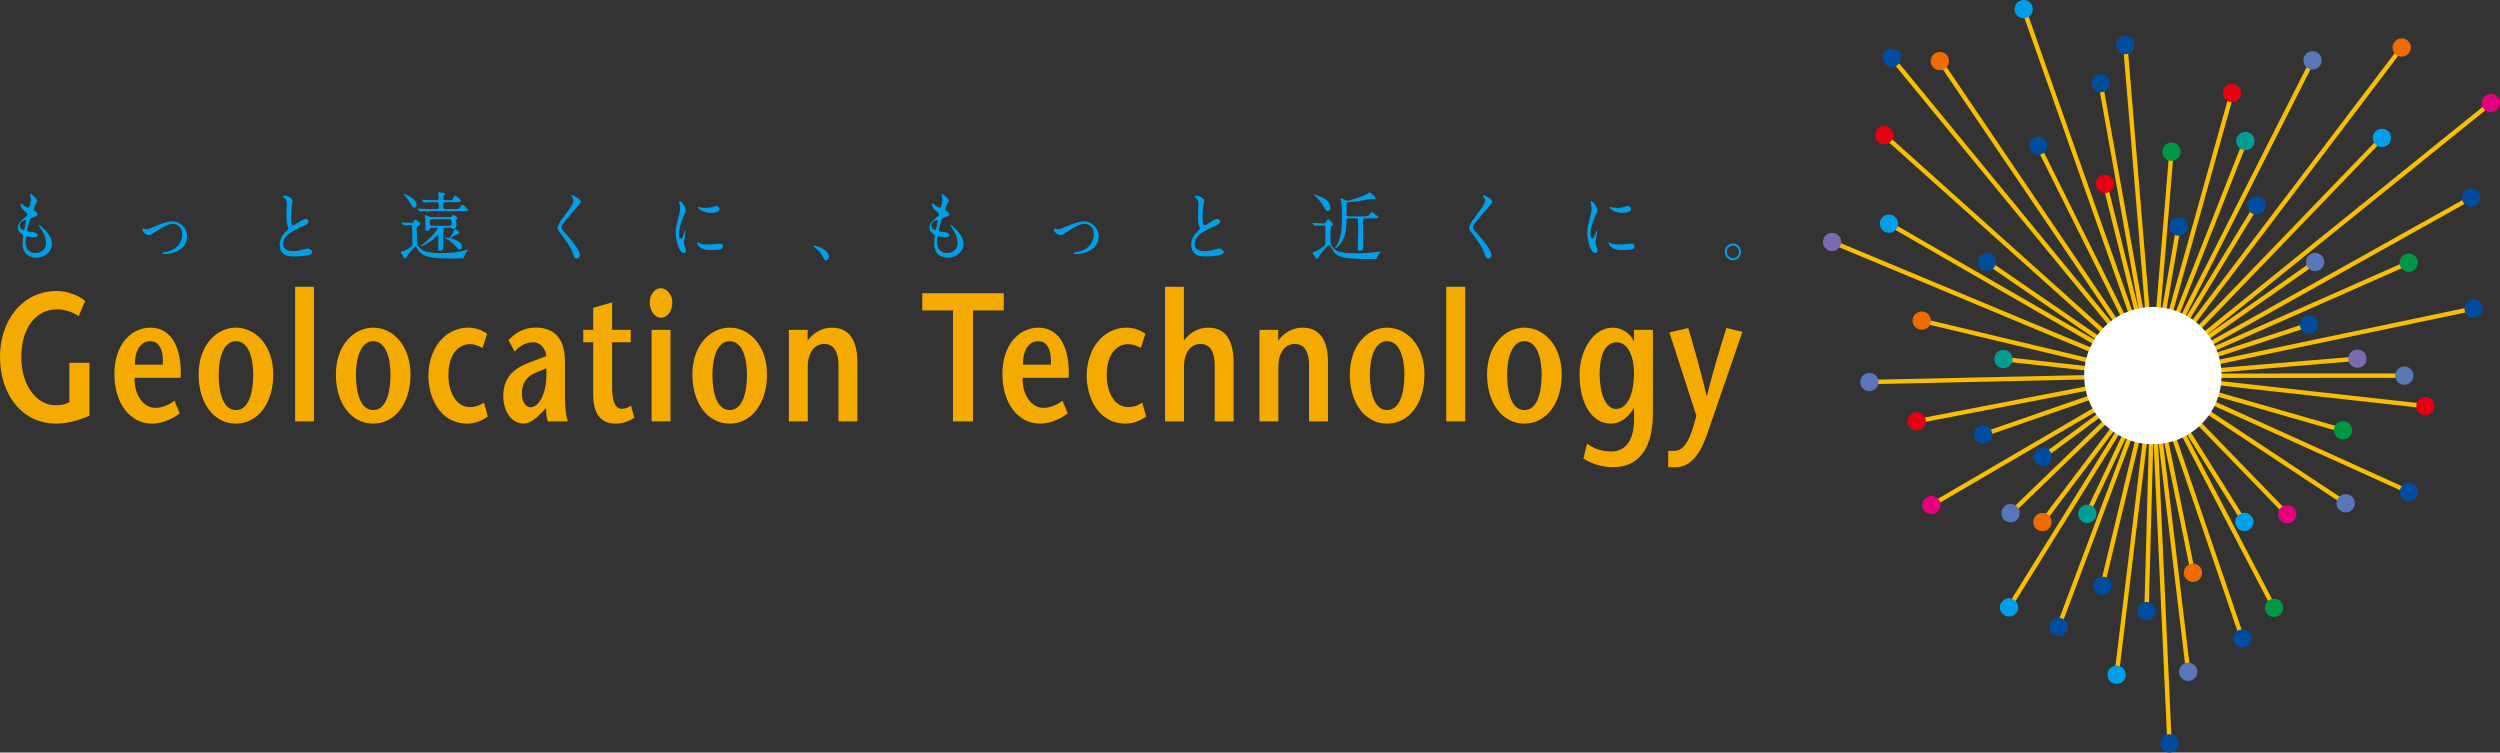 <?xml version="1.0" encoding="UTF-8"?>
<svg id="_レイヤー_2" data-name="レイヤー 2" xmlns="http://www.w3.org/2000/svg" width="263.344" height="79.272" viewBox="0 0 263.344 79.272">
  <rect x="0" y="0" width="263.344" height="79.272" fill="#333333" stroke="none"/>
  <g id="_メインビジュアル" data-name="メインビジュアル">
    <g>
      <g>
        <path d="M9.419,38.217v5.575c-1.123.482-2.306.829-3.504.829-3.624,0-5.916-3.087-5.916-7.06,0-3.685,2.276-6.906,5.975-6.906,1.153,0,2.306.463,2.995,1.041l-.674,1.601c-.569-.386-1.453-.714-2.261-.714-2.246,0-3.789,1.949-3.789,5.016,0,3.203,1.767,5.093,3.579,5.093.57,0,1.034-.077,1.482-.327v-4.148h2.112Z" style="fill: #f5aa00;"/>
        <path d="M14.175,39.799c-.045,1.813.943,3.164,2.187,3.164.733,0,1.512-.328,2.007-.772l.569,1.351c-1.018.771-2.082,1.08-2.935,1.08-2.262,0-3.953-2.064-3.953-5.247,0-2.971,1.676-4.861,3.818-4.861,2.336,0,3.31,2.411,3.16,5.286h-4.852ZM17.155,38.41c.075-1.466-.329-2.469-1.318-2.469-1.138,0-1.647,1.177-1.632,2.469h2.951Z" style="fill: #f5aa00;"/>
        <path d="M20.923,39.451c0-3.125,1.917-4.939,3.924-4.939,2.021,0,3.938,1.813,3.938,4.939,0,2.99-1.587,5.17-3.938,5.17-2.337,0-3.924-2.18-3.924-5.17ZM26.674,39.451c0-1.601-.434-3.511-1.826-3.511-1.363,0-1.813,1.91-1.813,3.511,0,1.698.389,3.743,1.813,3.743,1.452,0,1.826-2.045,1.826-3.743Z" style="fill: #f5aa00;"/>
        <path d="M31.086,44.39v-14.179h1.991v14.179h-1.991Z" style="fill: #f5aa00;"/>
        <path d="M35.381,39.451c0-3.125,1.917-4.939,3.924-4.939,2.021,0,3.938,1.813,3.938,4.939,0,2.99-1.587,5.17-3.938,5.17-2.337,0-3.924-2.18-3.924-5.17ZM41.132,39.451c0-1.601-.434-3.511-1.826-3.511-1.363,0-1.813,1.91-1.813,3.511,0,1.698.389,3.743,1.813,3.743,1.452,0,1.826-2.045,1.826-3.743Z" style="fill: #f5aa00;"/>
        <path d="M51.384,43.869c-.629.482-1.453.752-2.127.752-3.115,0-4.133-3.048-4.133-5.016,0-2.701,1.588-5.093,4.238-5.093.599,0,1.333.193,1.947.656l-.479,1.485c-.434-.231-.883-.405-1.333-.405-1.123,0-2.261.984-2.261,3.222,0,1.929.854,3.414,2.277,3.414.464,0,.974-.135,1.467-.483l.405,1.467Z" style="fill: #f5aa00;"/>
        <path d="M57.071,43.464c-.554.559-1.228,1.157-1.917,1.157-1.168,0-2.141-1.157-2.141-2.932,0-1.833,1.033-2.875,2.77-3.511l1.767-.675c-.105-.887-.719-1.447-1.363-1.447-.853,0-1.452.405-1.976.984l-.644-1.215c.929-.984,1.842-1.312,2.875-1.312,1.378,0,3.07.579,3.07,3.588v3.936c0,.771.075,1.678.314,2.353h-2.111c-.149-.328-.194-.887-.194-1.408l-.449.482ZM56.441,39.259c-.974.385-1.467,1.119-1.467,2.218,0,.849.419,1.428.898,1.428.793,0,1.827-1.273,1.677-4.109l-1.108.463Z" style="fill: #f5aa00;"/>
        <path d="M64.478,34.744h1.962v1.312h-1.962v4.746c0,1.582.374,2.257,1.033,2.257.434,0,.688-.154.959-.328l.344,1.273c-.584.405-1.303.617-1.962.617-1.647,0-2.366-1.119-2.366-3.087v-5.478h-1.048v-1.312h1.048v-2.315l1.992-.579v2.893Z" style="fill: #f5aa00;"/>
        <path d="M68.442,31.851c0-.733.479-1.486,1.153-1.486.689,0,1.229.733,1.229,1.486,0,.829-.465,1.62-1.199,1.62-.704,0-1.184-.791-1.184-1.62ZM70.63,34.744v9.646h-1.993v-9.646h1.993Z" style="fill: #f5aa00;"/>
        <path d="M72.934,39.451c0-3.125,1.917-4.939,3.923-4.939,2.022,0,3.939,1.813,3.939,4.939,0,2.99-1.588,5.17-3.939,5.17-2.337,0-3.923-2.18-3.923-5.17ZM78.684,39.451c0-1.601-.435-3.511-1.827-3.511-1.363,0-1.812,1.91-1.812,3.511,0,1.698.389,3.743,1.812,3.743,1.453,0,1.827-2.045,1.827-3.743Z" style="fill: #f5aa00;"/>
        <path d="M85.073,35.883c.674-.926,1.617-1.37,2.56-1.37,1.753,0,2.681,1.235,2.681,3.665v6.212h-1.991v-5.922c0-1.35-.464-2.238-1.498-2.238-.972,0-1.736.83-1.736,2.412v5.749h-1.993v-9.646h1.978v1.139Z" style="fill: #f5aa00;"/>
        <path d="M100.384,44.39v-11.69h-3.236v-1.813h8.582v1.813h-3.234v11.69h-2.112Z" style="fill: #f5aa00;"/>
        <path d="M107.718,39.799c-.046,1.813.943,3.164,2.186,3.164.733,0,1.512-.328,2.007-.772l.569,1.351c-1.018.771-2.081,1.08-2.935,1.08-2.262,0-3.954-2.064-3.954-5.247,0-2.971,1.677-4.861,3.819-4.861,2.337,0,3.309,2.411,3.16,5.286h-4.852ZM110.697,38.41c.076-1.466-.329-2.469-1.318-2.469-1.138,0-1.647,1.177-1.632,2.469h2.95Z" style="fill: #f5aa00;"/>
        <path d="M120.726,43.869c-.628.482-1.451.752-2.125.752-3.116,0-4.133-3.048-4.133-5.016,0-2.701,1.587-5.093,4.238-5.093.598,0,1.333.193,1.946.656l-.479,1.485c-.434-.231-.884-.405-1.333-.405-1.123,0-2.261.984-2.261,3.222,0,1.929.854,3.414,2.276,3.414.464,0,.974-.135,1.468-.483l.403,1.467Z" style="fill: #f5aa00;"/>
        <path d="M124.705,35.883c.674-.926,1.617-1.37,2.56-1.37,1.752,0,2.681,1.235,2.681,3.665v6.212h-1.991v-5.922c0-1.35-.464-2.238-1.498-2.238-.972,0-1.736.83-1.736,2.412v5.749h-1.993v-14.179h1.978v5.672Z" style="fill: #f5aa00;"/>
        <path d="M134.644,35.883c.674-.926,1.617-1.37,2.56-1.37,1.753,0,2.681,1.235,2.681,3.665v6.212h-1.991v-5.922c0-1.35-.464-2.238-1.498-2.238-.972,0-1.736.83-1.736,2.412v5.749h-1.993v-9.646h1.978v1.139Z" style="fill: #f5aa00;"/>
        <path d="M142.186,39.451c0-3.125,1.917-4.939,3.923-4.939,2.022,0,3.939,1.813,3.939,4.939,0,2.99-1.588,5.17-3.939,5.17-2.337,0-3.923-2.18-3.923-5.17ZM147.936,39.451c0-1.601-.435-3.511-1.827-3.511-1.363,0-1.812,1.91-1.812,3.511,0,1.698.389,3.743,1.812,3.743,1.453,0,1.827-2.045,1.827-3.743Z" style="fill: #f5aa00;"/>
        <path d="M152.349,44.39v-14.179h1.993v14.179h-1.993Z" style="fill: #f5aa00;"/>
        <path d="M156.644,39.451c0-3.125,1.917-4.939,3.923-4.939,2.022,0,3.939,1.813,3.939,4.939,0,2.99-1.588,5.17-3.939,5.17-2.337,0-3.923-2.18-3.923-5.17ZM162.394,39.451c0-1.601-.435-3.511-1.827-3.511-1.363,0-1.812,1.91-1.812,3.511,0,1.698.389,3.743,1.812,3.743,1.453,0,1.827-2.045,1.827-3.743Z" style="fill: #f5aa00;"/>
        <path d="M174.115,43.522c0,4.282-1.947,5.69-4.178,5.69-1.124,0-2.262-.328-3.145-.907l.388-1.582c.735.579,1.588.83,2.606.83,1.319,0,2.337-1.042,2.337-3.28v-1.273h-.03c-.494.81-1.272,1.62-2.411,1.62-1.991,0-3.294-2.083-3.294-5.17,0-2.508,1.438-4.939,3.475-4.939.913,0,1.812.54,2.23,1.408h.03v-1.177h1.991v8.778ZM168.5,39.394c0,1.871.569,3.685,1.722,3.685,1.333,0,1.902-1.852,1.902-3.781,0-1.679-.615-3.241-1.812-3.241-1.288,0-1.812,1.466-1.812,3.337Z" style="fill: #f5aa00;"/>
        <path d="M177.838,34.552c.644,2.219,1.302,4.456,1.932,7.138h.029c.674-2.682,1.363-4.919,2.052-7.138l1.692.405-3.698,10.726c-.405,1.177-1.333,3.53-3.28,3.53h-.838v-1.717h.524c.914,0,1.647-.501,2.442-3.704l-2.845-8.778,1.991-.463Z" style="fill: #f5aa00;"/>
      </g>
      <g>
        <path d="M3.909,21.16c0,.072-.36.744-.36.88,0,.057.039.113.138.184.184.136.276.224.276.344,0,.128-.085.192-.567.368-.207.072-.222.128-.368.632-.046.168-.161.553-.161.697,0,.128.03.128.567.176.184.016.544.136.544.336,0,.144-.207.232-.398.232-.115,0-.666-.104-.705-.104-.191,0-.191.376-.191.553.008.36.099,1.192,1.057,1.192.322,0,1.103-.144,1.103-1.088,0-.345-.069-.801-.758-1.809-.023-.032-.03-.057-.03-.08,0-.073.169.08.191.096.881.744,1.226,1.377,1.226,1.937,0,.761-.735,1.441-1.632,1.441-.146,0-1.463,0-1.463-1.449,0-.128.062-.673.062-.784,0-.097-.015-.153-.146-.256-.275-.216-.414-.432-.414-.681,0-.24.084-.504.567-.913.399-.336.444-.368.444-.48,0-.104-.038-.136-.206-.272-.222-.184-.513-.425-.513-.761,0-.056.015-.144.068-.144.039,0,.169.168.2.192.206.176.429.28.521.28.215,0,.276-.713.276-.825,0-.16-.039-.424-.077-.536-.016-.033-.016-.057-.016-.08.23-.024.766.504.766.72ZM2.637,23.178c-.176,0-.559.272-.559.577,0,.24.237.48.391.48.031,0,.069-.024.084-.064.069-.136.184-.816.184-.856,0-.064,0-.136-.099-.136Z" style="fill: #009fe8;"/>
        <path d="M14.992,24.202c0-.096.046-.128.107-.128s.322.08.376.08c.146,0,.23-.04.973-.36.298-.128,1.11-.472,1.7-.472.889,0,1.563.721,1.563,1.585,0,1.233-1.249,1.858-2.429,1.858-.077,0-.191,0-.191-.096,0-.072.03-.08.268-.112,1.402-.2,1.846-1.217,1.846-1.889,0-.753-.567-1.089-.957-1.089-.483,0-1.119.32-1.869.841-.445.312-.498.344-.666.344-.368,0-.72-.368-.72-.56Z" style="fill: #009fe8;"/>
        <path d="M30.042,24.466c.23-.224.329-.328.329-.432,0-.024-.053-.208-.068-.248-.093-.305-.131-.488-.131-.937,0-.184.038-1.112.038-1.321,0-.4-.107-.52-.229-.648-.161-.176-.184-.2-.184-.224,0-.033.184-.04.207-.04.436,0,.827.368.827.6,0,.072-.092.432-.107.512-.031.224-.069.592-.069,1.057,0,.304,0,.952.199.952.108,0,.153-.032.567-.304.084-.056.567-.376.789-.376.176,0,.291.16.291.296,0,.24-.314.368-.59.48-1.823.768-2.083,1.353-2.083,1.873,0,.545.444.745,1.065.745.383,0,.689-.08.919-.144.344-.096.429-.12.574-.12.26,0,.505.184.505.384,0,.409-1.563.449-1.969.449-.352,0-1.463,0-1.463-1.257,0-.224.061-.777.582-1.297Z" style="fill: #009fe8;"/>
        <path d="M42.334,23.506q-.031-.04-.031-.056c0-.016.016-.016.023-.016.145,0,.82.048.981.048s.176-.023.245-.112c.046-.056.184-.248.214-.248.039,0,.529.368.529.456,0,.057-.031.073-.269.24-.107.073-.13.113-.13.249,0,.24.023,1.545.099,1.713.352.809,1.356.88,2.52.88.866,0,1.762-.064,2.612-.32.015-.007.222-.072.222-.04,0,.024-.215.233-.245.289-.108.176-.177.344-.23.52-.031.104-.084.104-.352.104-.039,0-1.057.016-1.257.016-2.444,0-2.957-.384-3.355-1.121-.062-.112-.107-.2-.153-.2-.015,0-.659.793-.758.913-.054.072-.268.416-.329.416-.1,0-.452-.625-.452-.673,0-.048.062-.072.084-.072.161-.024.184-.024.245-.057.896-.424.896-.632.896-.896,0-.528-.015-1.065-.03-1.593-.008-.144-.008-.248-.199-.248-.092,0-.598.04-.667.04-.023,0-.038-.016-.061-.048l-.153-.184ZM43.881,21.585c0,.224-.153.304-.253.304-.115,0-.138-.048-.414-.497-.146-.248-.514-.736-.651-.856-.023-.016-.108-.096-.093-.128.016-.032,1.41.441,1.41,1.177ZM47.91,22.025c.345,0,.383,0,.49-.136.215-.28.238-.312.314-.312.146,0,.597.504.597.544,0,.113-.146.113-.406.113h-3.531c-.674,0-.896.016-.965.023-.03,0-.146.017-.169.017s-.038-.017-.061-.048l-.153-.184q-.03-.04-.03-.056c0-.016.007-.016.023-.016.054,0,.291.024.345.024.367.016.689.032,1.049.032h.583c.161,0,.229-.048.229-.272,0-.368,0-.456-.214-.456h-.2c-.674,0-.896.016-.973.024-.023,0-.137.016-.161.016-.023,0-.046-.016-.068-.048l-.146-.184q-.031-.04-.031-.056c0-.016.008-.016.023-.016.053,0,.291.023.337.023.375.017.697.032,1.057.032h.161c.069,0,.206,0,.206-.232,0-.08-.015-.329-.03-.4-.008-.024-.054-.128-.054-.152,0-.048.077-.057.108-.057.046,0,.505.064.559.08.054.008.084.064.084.096,0,.064-.03.088-.115.153-.077.056-.077.224-.077.272,0,.12,0,.24.207.24h.352c.383,0,.414,0,.498-.232.015-.04.092-.249.191-.249.084,0,.606.401.606.577,0,.112-.146.112-.414.112h-1.226c-.138,0-.215.048-.215.224,0,.376,0,.504.215.504h1.003ZM46.907,23.994c-.153,0-.207.096-.207.153,0,.032.008.056.031.08.007.008.068.079.068.096,0,.016-.084.096-.092.12-.03.048-.03.32-.03.408,0,.176.023,1.032.023,1.225,0,.232-.176.352-.375.352-.161,0-.153-.048-.153-.441v-1.081c0-.024,0-.12-.069-.12-.039,0-.077.04-.099.064-.284.288-.314.32-.675.584-.49.352-.942.521-.988.521-.015,0-.023-.008-.023-.016,0-.073.291-.249.345-.289,1.027-.88,1.425-1.505,1.425-1.585,0-.073-.046-.073-.092-.073h-.437c-.137,0-.222,0-.268.096-.054.128-.092.224-.307.224-.168,0-.168-.04-.168-.448,0-.032-.015-.784-.015-.824-.008-.048-.038-.264-.038-.32s.038-.056.076-.056c.046,0,.338.128.383.144.123.04.2.064.307.064h1.83c.131,0,.184-.024.222-.072.107-.144.115-.16.176-.16.054,0,.437.248.437.352,0,.048-.031.08-.077.112-.031.017-.077.057-.077.097s.046.528.046.568c0,.112-.1.344-.314.344-.092,0-.13-.024-.245-.096-.03-.024-.053-.024-.168-.024h-.452ZM47.313,23.786c.268,0,.268-.08.268-.465,0-.208-.123-.24-.26-.24h-1.77c-.268,0-.268.08-.268.464,0,.209.13.24.268.24h1.762ZM47.581,25.139c.038.008.123.033.146.04.367.12.934.345.934.824,0,.193-.122.289-.238.289-.099,0-.122-.024-.352-.28-.253-.272-.421-.456-.766-.688-.069-.048-.475-.264-.475-.28,0-.024.061-.024.084-.024.053,0,.322.04.352.04.2,0,.445-.52.544-.76.053-.144.077-.192.107-.192.062,0,.483.312.483.424,0,.048-.03.056-.291.169-.429.176-.582.36-.582.392,0,.023.023.04.054.048Z" style="fill: #009fe8;"/>
        <path d="M60.241,20.568c.184,0,.943.408.943.704,0,.216-2.053,2.29-2.053,2.634,0,.136.061.256.229.44.682.777,1.724,1.953,1.724,2.506,0,.264-.169.376-.329.376-.237,0-.283-.152-.444-.624-.238-.704-1.072-1.769-1.272-2.025-.237-.304-.298-.425-.298-.592,0-.216.099-.456.62-1.137.759-.992,1.042-1.409,1.042-1.705,0-.168-.069-.288-.191-.464-.023-.04-.039-.073-.023-.097.008-.016.03-.016.053-.016Z" style="fill: #009fe8;"/>
        <path d="M71.706,25.131c.13,0,.199-.128.367-.625.047-.136.069-.2.108-.2s.039.08.039.097c0,.088-.177,1.025-.177,1.217,0,.136.108.376.123.416.054.112.092.248.092.352,0,.16-.123.272-.253.272-.475,0-.829-1.361-.829-2.13,0-.512.062-.744.322-1.745.131-.489.131-.688.131-.833,0-.256-.047-.472-.077-.568-.007-.024-.046-.12-.046-.144s.03-.04.061-.04c.354,0,.674.729.674,1.017,0,.088,0,.096-.145.368-.084.168-.59,1.345-.59,2.065,0,.24.076.481.199.481ZM76.157,25.931c0,.312-.229.408-1.302.408-.751,0-1.034-.2-1.195-.36-.039-.04-.237-.248-.237-.4,0-.016,0-.08.037-.08.032,0,.153.096.185.112.221.12.536.136.819.136.199,0,.475,0,.667-.023.106-.008.644-.064.674-.064.291,0,.352.176.352.272ZM75.796,22.033c0,.392-.849.392-.942.392-.866,0-1.341-.488-1.341-.593,0-.016.008-.04.054-.04.023,0,.115.032.214.056.177.04.384.048.522.048.374,0,.735-.08.842-.12.229-.088.253-.096.329-.088.138.024.322.16.322.344Z" style="fill: #009fe8;"/>
        <path d="M87.016,27.42c-.16,0-.192-.056-.445-.536-.152-.28-.352-.561-.804-.857-.023-.016-.108-.072-.108-.096,0-.024.023-.056.084-.056.269,0,1.57.416,1.57,1.161,0,.192-.152.384-.298.384Z" style="fill: #009fe8;"/>
        <path d="M99.932,21.16c0,.072-.359.744-.359.88,0,.057.037.113.138.184.184.136.275.224.275.344,0,.128-.084.192-.566.368-.207.072-.222.128-.367.632-.047.168-.162.553-.162.697,0,.128.03.128.568.176.184.016.543.136.543.336,0,.144-.206.232-.398.232-.115,0-.667-.104-.704-.104-.192,0-.192.376-.192.553.007.36.1,1.192,1.057,1.192.322,0,1.103-.144,1.103-1.088,0-.345-.069-.801-.758-1.809-.023-.032-.03-.057-.03-.08,0-.073.168.08.19.096.881.744,1.226,1.377,1.226,1.937,0,.761-.736,1.441-1.631,1.441-.146,0-1.464,0-1.464-1.449,0-.128.061-.673.061-.784,0-.097-.015-.153-.145-.256-.276-.216-.413-.432-.413-.681,0-.24.084-.504.566-.913.398-.336.445-.368.445-.48,0-.104-.039-.136-.207-.272-.222-.184-.514-.425-.514-.761,0-.056.015-.144.069-.144.039,0,.168.168.199.192.207.176.429.28.522.28.214,0,.275-.713.275-.825,0-.16-.037-.424-.076-.536-.015-.033-.015-.057-.015-.08.229-.024.765.504.765.72ZM98.662,23.178c-.177,0-.559.272-.559.577,0,.24.238.48.391.48.03,0,.069-.024.084-.064.069-.136.184-.816.184-.856,0-.064,0-.136-.099-.136Z" style="fill: #009fe8;"/>
        <path d="M111.016,24.202c0-.096.046-.128.108-.128.061,0,.322.08.374.08.146,0,.231-.04.974-.36.298-.128,1.11-.472,1.7-.472.889,0,1.563.721,1.563,1.585,0,1.233-1.248,1.858-2.429,1.858-.076,0-.191,0-.191-.096,0-.072.03-.08.268-.112,1.402-.2,1.846-1.217,1.846-1.889,0-.753-.568-1.089-.958-1.089-.482,0-1.119.32-1.869.841-.445.312-.498.344-.667.344-.367,0-.719-.368-.719-.56Z" style="fill: #009fe8;"/>
        <path d="M126.065,24.466c.229-.224.329-.328.329-.432,0-.024-.054-.208-.069-.248-.091-.305-.13-.488-.13-.937,0-.184.039-1.112.039-1.321,0-.4-.108-.52-.231-.648-.16-.176-.184-.2-.184-.224,0-.033.184-.04.207-.04.436,0,.827.368.827.6,0,.072-.093.432-.108.512-.03.224-.069.592-.069,1.057,0,.304,0,.952.2.952.106,0,.153-.032.566-.304.084-.056.568-.376.789-.376.177,0,.291.16.291.296,0,.24-.313.368-.59.48-1.823.768-2.084,1.353-2.084,1.873,0,.545.445.745,1.065.745.384,0,.691-.08.92-.144.345-.096.429-.12.575-.12.261,0,.505.184.505.384,0,.409-1.562.449-1.968.449-.354,0-1.464,0-1.464-1.257,0-.224.062-.777.583-1.297Z" style="fill: #009fe8;"/>
        <path d="M138.28,23.562c-.022-.032-.037-.048-.037-.064,0-.016.022-.016.03-.016.153,0,.92.056,1.095.056.177,0,.222-.04.283-.112.039-.048.2-.344.268-.344.032,0,.49.44.49.536,0,.048-.16.209-.191.249-.069.128-.069.833-.069,1.041,0,.633,0,1.025.49,1.393.344.264.858.376,2.305.376.46,0,.881,0,1.732-.088.099-.008.598-.096.644-.096.015,0,.084,0,.084.048,0,.016-.076.112-.092.136-.115.136-.121.16-.275.521-.039.096-.077.096-.436.096-.644,0-2.367-.024-2.958-.144-.895-.184-1.11-.552-1.301-.889-.222-.408-.254-.456-.33-.456-.069,0-.123.039-.153.072-.115.104-.184.184-.782.936-.054.064-.253.465-.337.465-.076,0-.475-.592-.475-.608,0-.088.032-.097.322-.2.268-.088.896-.545.943-.608.084-.104.091-.104.091-1.866,0-.248-.084-.248-.421-.248-.115,0-.689.04-.704.04-.03,0-.039-.016-.069-.048l-.147-.176ZM139.936,21.296c.145.192.214.432.214.585,0,.2-.153.352-.283.352-.177,0-.285-.208-.376-.376-.162-.312-.475-.769-.942-1.201,0-.008-.093-.088-.093-.104,0-.032.046-.032.069-.032.03,0,.076.008.108.016.644.24,1.033.392,1.302.76ZM143.804,23.002c-.231,0-.231.144-.231.312,0,.384.03,2.281.03,2.714,0,.184-.03.385-.352.385-.191,0-.238-.064-.238-.209,0-.072.062-1.617.062-1.921,0-.096-.03-1.105-.039-1.145-.039-.136-.13-.136-.214-.136h-.728c-.108,0-.246,0-.253.216-.015.28-.023.633-.054.896-.162,1.441-1.034,2.042-1.088,2.042-.03,0-.039-.032-.039-.048,0-.064.2-.352.238-.416.453-.84.453-1.873.453-2.986,0-.392,0-.953-.047-1.313-.015-.056-.084-.32-.084-.384,0-.032,0-.112.093-.112.076,0,.123.032.307.136.184.104.268.112.322.112.238,0,1.777-.512,2.106-.737.03-.023.169-.144.207-.144.099,0,.659.496.659.593,0,.119-.184.119-.436.119-.077,0-.214-.008-.391.032-.36.072-.644.144-1.801.264-.314.033-.352.033-.389.08-.054.057-.054.168-.054,1.201,0,.153.037.24.244.24h1.594c.261,0,.367,0,.467-.08.062-.04.284-.384.369-.384s.674.48.674.568c0,.088-.069.104-.406.104h-.981Z" style="fill: #009fe8;"/>
        <path d="M156.264,20.568c.184,0,.942.408.942.704,0,.216-2.052,2.29-2.052,2.634,0,.136.061.256.229.44.682.777,1.723,1.953,1.723,2.506,0,.264-.168.376-.329.376-.237,0-.283-.152-.445-.624-.238-.704-1.073-1.769-1.272-2.025-.238-.304-.298-.425-.298-.592,0-.216.099-.456.62-1.137.758-.992,1.043-1.409,1.043-1.705,0-.168-.069-.288-.192-.464-.023-.04-.039-.073-.023-.097.008-.016.03-.016.054-.016Z" style="fill: #009fe8;"/>
        <path d="M167.729,25.131c.13,0,.199-.128.367-.625.047-.136.069-.2.108-.2s.039.08.039.097c0,.088-.177,1.025-.177,1.217,0,.136.108.376.123.416.054.112.092.248.092.352,0,.16-.123.272-.253.272-.475,0-.829-1.361-.829-2.13,0-.512.062-.744.322-1.745.131-.489.131-.688.131-.833,0-.256-.047-.472-.077-.568-.007-.024-.046-.12-.046-.144s.03-.04.061-.04c.352,0,.674.729.674,1.017,0,.088,0,.096-.145.368-.084.168-.59,1.345-.59,2.065,0,.24.076.481.199.481ZM172.18,25.931c0,.312-.229.408-1.302.408-.751,0-1.034-.2-1.195-.36-.039-.04-.238-.248-.238-.4,0-.016,0-.08.037-.08.032,0,.153.096.185.112.221.12.536.136.819.136.199,0,.475,0,.667-.023.106-.008.644-.064.674-.064.291,0,.352.176.352.272ZM171.82,22.033c0,.392-.849.392-.942.392-.866,0-1.341-.488-1.341-.593,0-.016.008-.04.054-.04.023,0,.115.032.214.056.177.04.384.048.522.048.374,0,.735-.08.842-.12.229-.088.253-.096.329-.088.138.024.322.16.322.344Z" style="fill: #009fe8;"/>
        <path d="M183.391,26.532c0,.448-.344.888-.858.888s-.842-.448-.842-.896c0-.608.505-.88.851-.88.497,0,.849.432.849.889ZM181.905,26.524c0,.368.283.673.644.673.33,0,.637-.272.637-.657,0-.312-.231-.673-.652-.673-.406,0-.628.345-.628.657Z" style="fill: #009fe8;"/>
      </g>
      <g>
        <g>
          <g>
            <g>
              <line x1="226.776" y1="39.583" x2="211.788" y2="54.058" style="fill: none; stroke: #f9be00; stroke-width: .466px;"/>
              <line x1="226.776" y1="39.583" x2="246.805" y2="45.327" style="fill: none; stroke: #f9be00; stroke-width: .466px;"/>
              <line x1="226.776" y1="39.583" x2="221.735" y2="19.367" style="fill: none; stroke: #f9be00; stroke-width: .466px;"/>
            </g>
            <line x1="226.776" y1="39.583" x2="223.872" y2="4.749" style="fill: none; stroke: #f9be00; stroke-width: .466px;"/>
            <line x1="226.776" y1="39.583" x2="204.343" y2="6.434" style="fill: none; stroke: #f9be00; stroke-width: .466px;"/>
            <line x1="226.776" y1="39.583" x2="213.171" y2=".965" style="fill: none; stroke: #f9be00; stroke-width: .466px;"/>
            <line x1="226.776" y1="39.583" x2="209.288" y2="27.588" style="fill: none; stroke: #f9be00; stroke-width: .466px;"/>
            <line x1="226.776" y1="39.583" x2="198.475" y2="14.233" style="fill: none; stroke: #f9be00; stroke-width: .466px;"/>
            <line x1="226.776" y1="39.583" x2="192.986" y2="25.485" style="fill: none; stroke: #f9be00; stroke-width: .466px;"/>
            <line x1="226.776" y1="39.583" x2="235.103" y2="9.807" style="fill: none; stroke: #f9be00; stroke-width: .466px;"/>
            <line x1="226.776" y1="39.583" x2="216.843" y2="66.031" style="fill: none; stroke: #f9be00; stroke-width: .466px;"/>
            <line x1="226.776" y1="39.583" x2="211.627" y2="63.983" style="fill: none; stroke: #f9be00; stroke-width: .466px;"/>
            <line x1="226.776" y1="39.583" x2="215.143" y2="54.994" style="fill: none; stroke: #f9be00; stroke-width: .466px;"/>
            <line x1="226.776" y1="39.583" x2="237.691" y2="21.638" style="fill: none; stroke: #f9be00; stroke-width: .466px;"/>
            <line x1="226.776" y1="39.583" x2="248.331" y2="37.78" style="fill: none; stroke: #f9be00; stroke-width: .466px;"/>
            <line x1="226.776" y1="39.583" x2="228.532" y2="78.307" style="fill: none; stroke: #f9be00; stroke-width: .466px;"/>
            <line x1="226.776" y1="39.583" x2="250.909" y2="14.528" style="fill: none; stroke: #f9be00; stroke-width: .466px;"/>
            <line x1="226.776" y1="39.583" x2="253.266" y2="39.57" style="fill: none; stroke: #f9be00; stroke-width: .466px;"/>
            <line x1="226.776" y1="39.583" x2="236.522" y2="14.855" style="fill: none; stroke: #f9be00; stroke-width: .466px;"/>
            <line x1="226.776" y1="39.583" x2="229.483" y2="23.858" style="fill: none; stroke: #f9be00; stroke-width: .466px;"/>
            <line x1="226.776" y1="39.583" x2="219.873" y2="54.131" style="fill: none; stroke: #f9be00; stroke-width: .466px;"/>
            <line x1="226.776" y1="39.583" x2="211.034" y2="37.824" style="fill: none; stroke: #f9be00; stroke-width: .466px;"/>
            <line x1="226.776" y1="39.583" x2="199.283" y2="6.094" style="fill: none; stroke: #f9be00; stroke-width: .466px;"/>
            <line x1="226.776" y1="39.583" x2="255.488" y2="42.782" style="fill: none; stroke: #f9be00; stroke-width: .466px;"/>
            <line x1="226.776" y1="39.583" x2="231.004" y2="60.337" style="fill: none; stroke: #f9be00; stroke-width: .466px;"/>
            <line x1="226.776" y1="39.583" x2="222.96" y2="71.076" style="fill: none; stroke: #f9be00; stroke-width: .466px;"/>
            <line x1="226.776" y1="39.583" x2="243.232" y2="34.191" style="fill: none; stroke: #f9be00; stroke-width: .466px;"/>
            <line x1="224.363" y1="41.35" x2="215.179" y2="48.126" style="fill: none; stroke: #f9be00; stroke-width: .466px;"/>
            <line x1="226.776" y1="39.583" x2="226.109" y2="64.375" style="fill: none; stroke: #f9be00; stroke-width: .466px;"/>
            <line x1="226.776" y1="39.583" x2="221.46" y2="61.706" style="fill: none; stroke: #f9be00; stroke-width: .466px;"/>
            <line x1="226.776" y1="39.583" x2="253.752" y2="51.803" style="fill: none; stroke: #f9be00; stroke-width: .466px;"/>
            <line x1="226.776" y1="39.583" x2="247.088" y2="53.019" style="fill: none; stroke: #f9be00; stroke-width: .466px;"/>
            <line x1="226.776" y1="39.583" x2="236.201" y2="67.264" style="fill: none; stroke: #f9be00; stroke-width: .466px;"/>
            <line x1="226.776" y1="39.583" x2="230.503" y2="70.771" style="fill: none; stroke: #f9be00; stroke-width: .466px;"/>
            <line x1="226.776" y1="39.583" x2="239.55" y2="64.031" style="fill: none; stroke: #f9be00; stroke-width: .466px;"/>
            <line x1="226.776" y1="39.583" x2="240.931" y2="54.175" style="fill: none; stroke: #f9be00; stroke-width: .466px;"/>
            <line x1="226.776" y1="39.583" x2="228.741" y2="15.978" style="fill: none; stroke: #f9be00; stroke-width: .466px;"/>
            <line x1="226.776" y1="39.583" x2="221.268" y2="8.758" style="fill: none; stroke: #f9be00; stroke-width: .466px;"/>
            <line x1="226.776" y1="39.583" x2="236.417" y2="54.978" style="fill: none; stroke: #f9be00; stroke-width: .466px;"/>
            <line x1="226.776" y1="39.583" x2="214.691" y2="15.344" style="fill: none; stroke: #f9be00; stroke-width: .466px;"/>
            <line x1="226.776" y1="39.583" x2="196.914" y2="40.241" style="fill: none; stroke: #f9be00; stroke-width: .466px;"/>
            <line x1="226.776" y1="39.583" x2="198.977" y2="23.562" style="fill: none; stroke: #f9be00; stroke-width: .466px;"/>
            <line x1="226.776" y1="39.583" x2="202.426" y2="33.774" style="fill: none; stroke: #f9be00; stroke-width: .466px;"/>
            <line x1="226.776" y1="39.583" x2="208.9" y2="45.781" style="fill: none; stroke: #f9be00; stroke-width: .466px;"/>
            <line x1="226.776" y1="39.583" x2="203.459" y2="53.203" style="fill: none; stroke: #f9be00; stroke-width: .466px;"/>
            <line x1="226.776" y1="39.583" x2="201.9" y2="44.378" style="fill: none; stroke: #f9be00; stroke-width: .466px;"/>
            <line x1="226.776" y1="39.583" x2="262.378" y2="10.858" style="fill: none; stroke: #f9be00; stroke-width: .466px;"/>
            <line x1="226.776" y1="39.583" x2="252.99" y2="5.006" style="fill: none; stroke: #f9be00; stroke-width: .466px;"/>
            <line x1="226.776" y1="39.583" x2="243.597" y2="6.361" style="fill: none; stroke: #f9be00; stroke-width: .466px;"/>
            <line x1="226.776" y1="39.583" x2="253.728" y2="27.675" style="fill: none; stroke: #f9be00; stroke-width: .466px;"/>
            <line x1="226.776" y1="39.583" x2="243.87" y2="27.598" style="fill: none; stroke: #f9be00; stroke-width: .466px;"/>
            <line x1="226.776" y1="39.583" x2="260.303" y2="20.826" style="fill: none; stroke: #f9be00; stroke-width: .466px;"/>
            <line x1="226.776" y1="39.583" x2="260.558" y2="32.499" style="fill: none; stroke: #f9be00; stroke-width: .466px;"/>
          </g>
          <path d="M234.008,39.565c0,3.992-3.238,7.231-7.232,7.231s-7.232-3.238-7.232-7.232c.001-3.994,3.239-7.231,7.232-7.231s7.232,3.237,7.232,7.232Z" style="fill: #fff;"/>
        </g>
        <path d="M229.705,15.978c0,.533-.431.965-.964.965s-.965-.432-.965-.965.432-.965.965-.965.964.432.964.965Z" style="fill: #009844;"/>
        <path d="M240.515,64.03c0,.533-.432.965-.965.965s-.965-.432-.965-.965.434-.964.965-.964.965.431.965.964Z" style="fill: #009844;"/>
        <path d="M254.693,27.675c0,.533-.432.965-.965.965s-.965-.432-.965-.965.432-.965.965-.965.965.432.965.965Z" style="fill: #009844;"/>
        <path d="M247.77,45.327c0,.533-.432.965-.965.965s-.964-.432-.964-.965.431-.965.964-.965.965.432.965.965Z" style="fill: #009844;"/>
        <path d="M220.839,54.131c0,.533-.432.964-.965.964s-.965-.431-.965-.964.432-.967.965-.967.965.434.965.967Z" style="fill: #009d95;"/>
        <path d="M214.137.965c0,.533-.432.965-.965.965s-.964-.432-.964-.965.432-.965.964-.965.965.432.965.965Z" style="fill: #009fe8;"/>
        <path d="M237.381,54.978c0,.533-.431.965-.964.965s-.965-.432-.965-.965.432-.965.965-.965.964.432.964.965Z" style="fill: #009fe8;"/>
        <path d="M199.943,23.562c0,.533-.432.965-.965.965s-.964-.432-.964-.965.432-.965.964-.965.965.432.965.965Z" style="fill: #009fe8;"/>
        <path d="M223.925,71.076c0,.533-.432.965-.965.965s-.964-.432-.964-.965.431-.964.964-.964.965.431.965.964Z" style="fill: #009fe8;"/>
        <path d="M212.593,63.983c0,.533-.432.965-.965.965s-.965-.432-.965-.965.432-.965.965-.965.965.432.965.965Z" style="fill: #009fe8;"/>
        <path d="M251.873,14.527c0,.533-.431.965-.964.965s-.965-.432-.965-.965.432-.965.965-.965.964.432.964.965Z" style="fill: #009fe8;"/>
        <path d="M205.306,6.434c0,.533-.431.965-.964.965s-.965-.432-.965-.965.432-.965.965-.965.964.432.964.965Z" style="fill: #ec6c00;"/>
        <path d="M231.97,60.337c0,.533-.431.964-.964.964s-.965-.431-.965-.964.432-.965.965-.965.964.432.964.965Z" style="fill: #ec6c00;"/>
        <path d="M216.109,54.994c0,.533-.432.965-.965.965s-.964-.432-.964-.965.431-.965.964-.965.965.432.965.965Z" style="fill: #ec6c00;"/>
        <path d="M203.391,33.774c0,.533-.432.965-.965.965s-.965-.432-.965-.965.432-.965.965-.965.965.432.965.965Z" style="fill: #ec6c00;"/>
        <circle cx="252.99" cy="5.006" r=".965" style="fill: #ec6c00;"/>
        <path d="M254.232,39.569c0,.533-.432.965-.965.965s-.965-.431-.965-.965.432-.965.965-.965.965.432.965.965Z" style="fill: #5876b8;"/>
        <path d="M244.835,27.598c0,.533-.432.965-.965.965s-.965-.432-.965-.965.432-.965.965-.965.965.432.965.965Z" style="fill: #5876b8;"/>
        <path d="M231.467,70.771c0,.533-.431.965-.964.965s-.965-.432-.965-.965.432-.965.965-.965.964.432.964.965Z" style="fill: #5876b8;"/>
        <path d="M212.753,54.056c0,.533-.432.965-.965.965s-.965-.432-.965-.965.432-.964.965-.964.965.431.965.964Z" style="fill: #5876b8;"/>
        <path d="M248.052,53.019c0,.533-.432.965-.964.965s-.965-.432-.965-.965.432-.965.965-.965.964.432.964.965Z" style="fill: #5876b8;"/>
        <path d="M244.562,6.361c0,.533-.432.965-.965.965s-.965-.432-.965-.965.432-.965.965-.965.965.432.965.965Z" style="fill: #5876b8;"/>
        <path d="M222.7,19.367c0,.533-.432.965-.965.965s-.965-.432-.965-.965.432-.965.965-.965.965.432.965.965Z" style="fill: #e50012;"/>
        <path d="M199.44,14.233c0,.533-.432.965-.965.965s-.965-.432-.965-.965.432-.965.965-.965.965.432.965.965Z" style="fill: #e50012;"/>
        <path d="M256.452,42.782c0,.533-.431.964-.964.964s-.965-.431-.965-.964.432-.967.965-.967.964.434.964.967Z" style="fill: #e50012;"/>
        <path d="M202.865,44.378c0,.533-.432.965-.965.965s-.965-.432-.965-.965.432-.965.965-.965.965.432.965.965Z" style="fill: #e50012;"/>
        <path d="M204.423,53.203c0,.533-.431.965-.964.965s-.965-.432-.965-.965.432-.965.965-.965.964.432.964.965Z" style="fill: #e3007f;"/>
        <path d="M241.897,54.175c0,.533-.432.964-.964.964s-.967-.431-.967-.964.434-.967.967-.967.964.434.964.967Z" style="fill: #e3007f;"/>
        <path d="M236.069,9.807c0,.533-.432.965-.964.965s-.967-.432-.967-.965.434-.965.967-.965.964.432.964.965Z" style="fill: #e50012;"/>
        <path d="M215.654,15.344c0,.533-.431.965-.964.965s-.965-.432-.965-.965.432-.965.965-.965.964.432.964.965Z" style="fill: #004da0;"/>
        <path d="M210.252,27.588c0,.533-.432.965-.964.965s-.965-.432-.965-.965.432-.965.965-.965.964.432.964.965Z" style="fill: #004da0;"/>
        <path d="M211.999,37.824c0,.533-.431.965-.964.965s-.965-.432-.965-.965.432-.965.965-.965.964.432.964.965Z" style="fill: #009d95;"/>
        <path d="M216.145,48.126c0,.533-.432.964-.964.964s-.965-.431-.965-.964.432-.965.965-.965.964.432.964.965Z" style="fill: #004da0;"/>
        <path d="M209.865,45.781c0,.533-.432.965-.965.965s-.965-.432-.965-.965.432-.965.965-.965.965.432.965.965Z" style="fill: #004da0;"/>
        <path d="M222.234,8.757c0,.533-.432.965-.965.965s-.965-.432-.965-.965.432-.965.965-.965.965.432.965.965Z" style="fill: #004da0;"/>
        <path d="M230.448,23.858c0,.533-.431.965-.964.965s-.967-.432-.967-.965.434-.965.967-.965.964.432.964.965Z" style="fill: #004da0;"/>
        <path d="M237.488,14.856c0,.533-.432.965-.965.965s-.965-.432-.965-.965.432-.965.965-.965.965.432.965.965Z" style="fill: #009d95;"/>
        <path d="M238.657,21.638c0,.533-.432.965-.965.965s-.965-.432-.965-.965.434-.965.965-.965.965.432.965.965Z" style="fill: #004da0;"/>
        <path d="M244.197,34.191c0,.533-.432.965-.965.965s-.965-.432-.965-.965.432-.965.965-.965.965.431.965.965Z" style="fill: #004da0;"/>
        <path d="M261.268,20.826c0,.533-.432.965-.965.965s-.964-.432-.964-.965.431-.965.964-.965.965.431.965.965Z" style="fill: #004da0;"/>
        <path d="M261.524,32.5c0,.533-.431.965-.964.965s-.965-.432-.965-.965.432-.965.965-.965.964.432.964.965Z" style="fill: #004da0;"/>
        <path d="M224.837,4.749c0,.533-.432.965-.965.965s-.965-.432-.965-.965.432-.965.965-.965.965.432.965.965Z" style="fill: #004da0;"/>
        <path d="M229.498,78.307c0,.533-.432.965-.965.965s-.965-.432-.965-.965.432-.965.965-.965.965.432.965.965Z" style="fill: #004da0;"/>
        <path d="M217.809,66.031c0,.533-.432.965-.964.965s-.965-.432-.965-.965.432-.965.965-.965.964.432.964.965Z" style="fill: #004da0;"/>
        <path d="M227.074,64.375c0,.533-.432.964-.965.964s-.965-.431-.965-.964.432-.965.965-.965.965.432.965.965Z" style="fill: #004da0;"/>
        <path d="M222.424,61.706c0,.533-.431.965-.964.965s-.965-.432-.965-.965.432-.965.965-.965.964.432.964.965Z" style="fill: #004da0;"/>
        <path d="M237.168,67.266c0,.533-.432.965-.965.965s-.965-.432-.965-.965.432-.965.965-.965.965.432.965.965Z" style="fill: #004da0;"/>
        <path d="M254.718,51.803c0,.533-.432.964-.965.964s-.965-.431-.965-.964.432-.967.965-.967.965.434.965.967Z" style="fill: #004da0;"/>
        <path d="M200.248,6.094c0,.533-.431.965-.964.965s-.965-.432-.965-.965.432-.965.965-.965.964.432.964.965Z" style="fill: #004da0;"/>
        <path d="M249.296,37.779c0,.534-.432.965-.965.965s-.965-.432-.965-.965.432-.965.965-.965.965.432.965.965Z" style="fill: #796bae;"/>
        <path d="M263.344,10.858c0,.533-.432.965-.965.965s-.965-.432-.965-.965.432-.965.965-.965.965.432.965.965Z" style="fill: #e3007f;"/>
      </g>
      <path d="M193.952,25.486c0,.533-.432.965-.965.965s-.965-.431-.965-.965.432-.965.965-.965.965.432.965.965Z" style="fill: #796bae;"/>
      <path d="M197.879,40.24c0,.533-.432.965-.965.965s-.964-.431-.964-.965.432-.965.964-.965.965.432.965.965Z" style="fill: #5876b8;"/>
    </g>
  </g>
</svg>